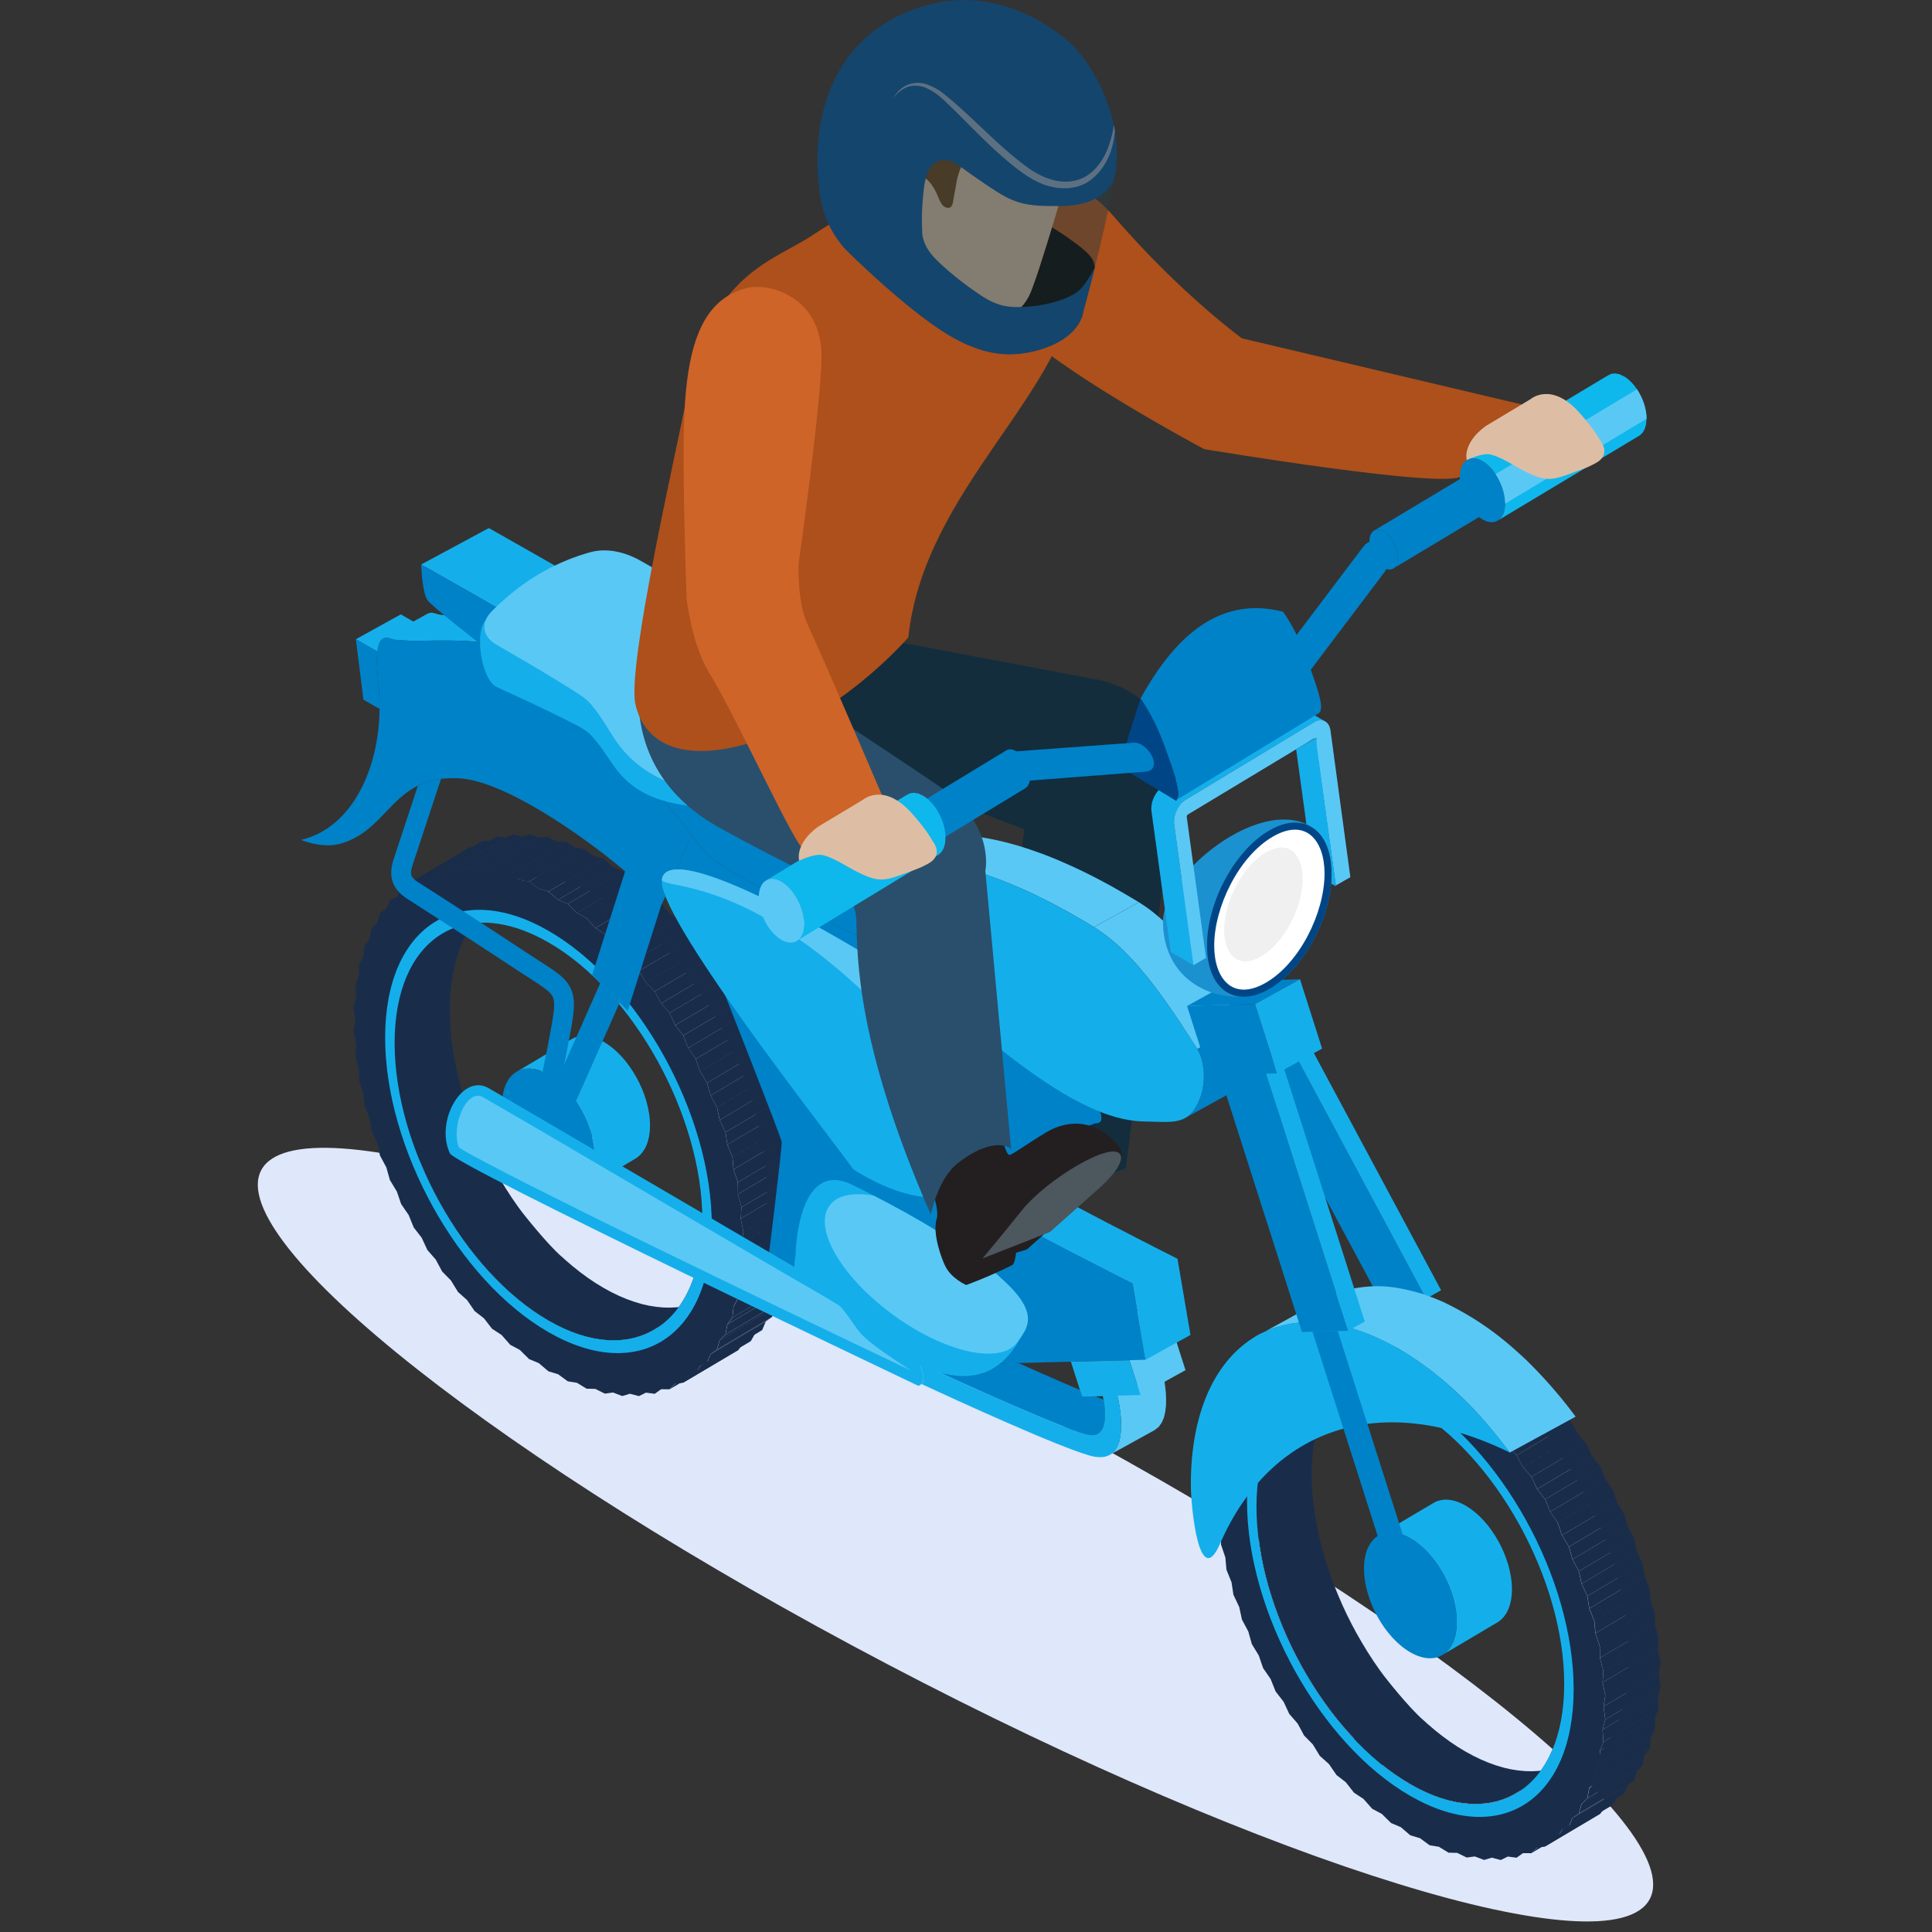 <?xml version="1.0" encoding="UTF-8"?> <svg xmlns="http://www.w3.org/2000/svg" width="72" height="72" fill="none" viewBox="0 0 72 72"><rect x="0" y="0" width="72" height="72" fill="#333333" stroke="none"/><g clip-path="url(#clip0)"><path d="M31.006 23.46l9.737 1.84s3.707.406 3 4.822c-.494 3.1-1.788 13.419-1.788 13.419s-2.98 1.205-4.103-.446c-1.124-1.651.321-12.186.321-12.186l-10.788-4.16c.002.002.076-3.156 3.621-3.289z" fill="#132D3D"></path><path d="M61.483 70.77c1.4-2.667-9.05-10.91-23.34-18.409-14.29-7.499-27.01-11.416-28.41-8.748-1.399 2.667 9.05 10.909 23.34 18.408 14.291 7.5 27.01 11.416 28.41 8.749z" fill="#DFE7FB"></path><path d="M14.714 38.511l.021-.345.038-.333.05-.317.063-.304.077-.29.09-.276.102-.26.116-.248.127-.231.138-.217.149-.201.16-.184.17-.168.18-.153.19-.136.198-.118 2.056-1.218-.199.118-.19.135-.18.154-.17.168-.16.184-.148.2-.138.217-.127.232-.114.247-.103.26-.09.276-.076.29-.063.305-.05.317-.038.332-.021.346-.007.359.007.367.021.37.038.374.05.376.063.378.077.378.09.379.102.378.114.379.127.376.138.374.148.372.16.367.17.365.18.359.19.354.2.348.207.341.216.335.226.325.166.226s.932 1.194 1.487 1.668v-.002l.12.11.278.238.282.225.287.21.29.195.296.18.295.161.291.14.287.12.282.1.277.082.272.061.266.041.26.025.254.004.247-.013.241-.03.232-.051.225-.068.217-.085.203-.099-1.852 1.098-.2.118-.207.103-.217.085-.225.068-.232.05-.24.031-.247.013-.254-.004-.26-.024-.267-.042-.271-.06-.278-.082-.282-.1-.287-.12-.29-.14-.296-.162-.295-.18-.291-.194-.287-.21-.282-.226-.277-.238-.099-.09-.002-.002-.02-.017-.153-.143-.267-.264-.26-.276-.253-.286-.248-.298-.24-.308-.232-.317-.225-.326-.217-.335-.207-.34-.2-.349-.19-.354-.18-.358-.17-.366-.16-.367-.148-.372-.138-.374-.127-.376-.116-.378-.102-.379-.09-.378-.077-.379-.063-.378-.05-.376-.037-.374-.022-.372-.007-.367.007-.359zM26.35 48.384l-.004.004.203-.122-.199.118z" fill="#192D4B"></path><path fill-rule="evenodd" clip-rule="evenodd" d="M19.431 40.348l2.056-1.218-.092.072-.083.087-.07.103-.061.118-.048.134-.035.148-.022.162-.007.175.007.182.022.188.035.188.048.188.061.188.07.186.083.182.092.177.1.173.112.163.116.156.125.144.131.136.138.12.142.11.144.091.147.077.142.055.136.034.13.016.125-.002.119-.02.109-.037.1-.055-2.055 1.218-.1.055-.11.04-.118.019-.125.002-.131-.017-.136-.035-.142-.055-.146-.074-.145-.094-.142-.108-.138-.122-.13-.133-.123-.147-.119-.155-.111-.164-.1-.17-.092-.178-.081-.184-.073-.186-.06-.188-.047-.188-.037-.188-.02-.186-.008-.184.008-.175.02-.161.037-.149.046-.133.061-.118.073-.103.08-.088.092-.072z" fill="#CACACA"></path><path fill-rule="evenodd" clip-rule="evenodd" d="M21.662 44.374l2.056-1.218.111-.088.1-.107.086-.125.074-.144.057-.162.044-.18.026-.194.009-.212-.009-.223-.026-.225-.044-.23-.057-.227-.074-.228-.085-.225-.1-.221-.112-.214-.123-.208-.133-.2-.142-.19-.151-.174-.16-.164-.164-.147-.173-.131-.177-.114-.177-.09-.17-.067-.167-.042-.157-.02-.153.003-.142.024-.134.046-.122.065-2.056 1.22.122-.067.134-.046.144-.024.15-.002.158.02.167.043.17.066.177.092.177.111.173.131.164.149.16.162.15.177.143.188.133.2.123.207.111.214.101.221.085.225.075.228.056.23.044.227.026.227.01.221-.01.212-.026.197-.044.18-.056.161-.075.142-.085.127-.1.105-.112.088z" fill="#14AFEB"></path><path fill-rule="evenodd" clip-rule="evenodd" d="M24.744 49.934l2.055-1.22.201-.143.19-.161.182-.18.17-.194.158-.213.147-.23.133-.244.123-.26.11-.278.095-.293.081-.309.068-.321.055-.337.04-.352.02-.367.01-.38-.01-.39-.02-.394-.04-.396-.055-.398-.068-.402-.08-.403-.097-.402-.11-.402-.122-.4-.133-.4-.147-.399-.157-.394-.17-.391-.182-.387-.19-.38-.202-.377-.212-.37-.22-.36-.23-.354-.239-.348-.247-.335-.254-.328-.262-.315-.271-.306-.276-.293-.282-.28-.289-.267-.295-.254-.3-.238-.303-.223-.311-.206-.313-.19-.312-.17-.309-.15-.306-.126-.3-.107-.293-.085-.288-.066-.285-.046-.275-.024-.27-.006-.262.015-.255.033-.248.052-.238.07-.23.09-.22.11-2.056 1.217.22-.107.23-.09.239-.072.247-.052.256-.033.262-.015.269.006.278.024.282.046.289.066.293.085.301.107.304.127.309.151.313.168.312.19.31.208.305.224.3.238.295.251.288.267.282.282.276.293.271.304.263.318.253.325.248.337.238.346.23.354.22.363.213.367.2.377.191.382.181.385.171.392.158.393.146.398.136.4.12.403.11.402.096.403.08.402.068.4.055.398.04.398.021.394.009.39-.009.378-.022.367-.04.352-.054.337-.067.324-.081.306-.097.293-.109.278-.12.26-.136.245-.146.23-.158.212-.17.197-.182.177-.19.161-.201.145z" fill="#CACACA"></path><path fill-rule="evenodd" clip-rule="evenodd" d="M19.017 32.58l2.056-1.218-.326-.006-2.056 1.218.326.006zM18.692 32.573l2.056-1.218-.352-.177-2.056 1.22.352.175zM18.34 32.398l2.055-1.22-.306.041-2.056 1.218.306-.039z" fill="#192D4B"></path><path fill-rule="evenodd" clip-rule="evenodd" d="M18.035 32.437l2.056-1.218-.346-.131-2.056 1.218.346.131zM17.689 32.306l2.055-1.218-.284.085-2.056 1.218.285-.085z" fill="#192D4B"></path><path fill-rule="evenodd" clip-rule="evenodd" d="M17.405 32.392l2.056-1.219-.337-.087-2.056 1.218.337.088zM17.067 32.304l2.056-1.218-.263.129-2.055 1.218.262-.129zM15.715 32.77l2.056-1.22-.297.041-2.056 1.22.297-.04z" fill="#192D4B"></path><path fill-rule="evenodd" clip-rule="evenodd" d="M15.927 32.558l2.056-1.218-.212.21-2.056 1.22.212-.212z" fill="#192D4B"></path><path fill-rule="evenodd" clip-rule="evenodd" d="M16.238 32.56l2.056-1.218-.312-.002-2.056 1.218.312.002z" fill="#192D4B"></path><path fill-rule="evenodd" clip-rule="evenodd" d="M16.479 32.39l2.055-1.221-.238.173-2.056 1.218.239-.17z" fill="#192D4B"></path><path fill-rule="evenodd" clip-rule="evenodd" d="M16.804 32.433l2.056-1.218-.326-.046-2.055 1.22.325.044zM20.439 33.227l2.055-1.218-.358-.108-2.056 1.219.359.107zM20.08 33.12l2.056-1.219-.363-.264-2.056 1.218.363.265z" fill="#192D4B"></path><path fill-rule="evenodd" clip-rule="evenodd" d="M19.718 32.856l2.056-1.218-.341-.055-2.056 1.218.341.055zM19.376 32.8l2.056-1.218-.359-.22-2.055 1.218.358.22zM24.951 51.777l2.056-1.218.214-.21-2.055 1.218-.215.21z" fill="#192D4B"></path><path fill-rule="evenodd" clip-rule="evenodd" d="M25.166 51.567l2.056-1.218.297-.041-2.056 1.218-.297.041z" fill="#192D4B"></path><path fill-rule="evenodd" clip-rule="evenodd" d="M25.463 51.526l2.056-1.218.186-.25-2.056 1.22-.186.248z" fill="#192D4B"></path><path fill-rule="evenodd" clip-rule="evenodd" d="M25.648 51.278l2.056-1.22.282-.085-2.055 1.22-.283.085z" fill="#192D4B"></path><path fill-rule="evenodd" clip-rule="evenodd" d="M25.93 51.193l2.055-1.22.16-.283-2.056 1.219-.16.284z" fill="#192D4B"></path><path fill-rule="evenodd" clip-rule="evenodd" d="M26.092 50.91l2.056-1.219.26-.127-2.056 1.219-.26.127z" fill="#192D4B"></path><path fill-rule="evenodd" clip-rule="evenodd" d="M26.352 50.782l2.055-1.219.132-.319-2.056 1.22-.131.318z" fill="#192D4B"></path><path fill-rule="evenodd" clip-rule="evenodd" d="M26.482 50.465l2.056-1.22.239-.169-2.056 1.218-.239.17z" fill="#192D4B"></path><path fill-rule="evenodd" clip-rule="evenodd" d="M26.72 50.295l2.056-1.218.103-.35-2.056 1.218-.102.35zM26.822 49.944l2.056-1.218.214-.212-2.055 1.22-.215.21z" fill="#192D4B"></path><path fill-rule="evenodd" clip-rule="evenodd" d="M27.037 49.734l2.056-1.22.07-.378-2.054 1.218-.072.38z" fill="#192D4B"></path><path fill-rule="evenodd" clip-rule="evenodd" d="M27.11 49.354l2.053-1.218.19-.254-2.056 1.22-.188.252z" fill="#192D4B"></path><path fill-rule="evenodd" clip-rule="evenodd" d="M27.299 49.103l2.056-1.22.039-.407-2.056 1.218-.04.409zM27.338 48.694l2.056-1.218.162-.295-2.056 1.218-.162.295zM27.5 48.398l2.056-1.219.004-.435-2.056 1.22-.004.434zM27.502 47.965l2.056-1.22.13-.335-2.055 1.22-.131.335z" fill="#192D4B"></path><path fill-rule="evenodd" clip-rule="evenodd" d="M27.634 47.63l2.056-1.22-.029-.459-2.056 1.22.029.46z" fill="#192D4B"></path><path fill-rule="evenodd" clip-rule="evenodd" d="M27.605 47.172l2.056-1.22.099-.375-2.056 1.218-.099.377z" fill="#192D4B"></path><path fill-rule="evenodd" clip-rule="evenodd" d="M27.704 46.795l2.056-1.218-.064-.483-2.055 1.218.063.483zM27.64 46.312l2.056-1.218.064-.41-2.056 1.219-.063.409zM27.704 45.902l2.056-1.218-.099-.49-2.056 1.22.099.488z" fill="#192D4B"></path><path fill-rule="evenodd" clip-rule="evenodd" d="M27.605 45.415l2.056-1.22.029-.426-2.056 1.22-.029.426z" fill="#192D4B"></path><path fill-rule="evenodd" clip-rule="evenodd" d="M27.633 44.99l2.056-1.221-.131-.486-2.056 1.218.131.488z" fill="#192D4B"></path><path fill-rule="evenodd" clip-rule="evenodd" d="M27.504 44.5l2.056-1.217-.004-.442-2.056 1.22.004.44z" fill="#192D4B"></path><path fill-rule="evenodd" clip-rule="evenodd" d="M27.5 44.062l2.055-1.22-.161-.48-2.056 1.218.162.482z" fill="#192D4B"></path><path fill-rule="evenodd" clip-rule="evenodd" d="M27.338 43.58l2.056-1.218-.04-.453-2.055 1.218.04.453zM27.297 43.127l2.056-1.218-.19-.472-2.054 1.22.188.47z" fill="#192D4B"></path><path fill-rule="evenodd" clip-rule="evenodd" d="M27.11 42.657l2.053-1.22-.07-.46-2.056 1.219.072.461z" fill="#192D4B"></path><path fill-rule="evenodd" clip-rule="evenodd" d="M27.037 42.196l2.055-1.218-.214-.46-2.056 1.219.215.459z" fill="#192D4B"></path><path fill-rule="evenodd" clip-rule="evenodd" d="M26.823 41.737l2.056-1.218-.103-.468-2.055 1.22.102.466zM26.72 41.27l2.057-1.22-.239-.444-2.056 1.219.239.446z" fill="#192D4B"></path><path fill-rule="evenodd" clip-rule="evenodd" d="M26.483 40.825l2.056-1.218-.132-.468-2.055 1.218.13.468z" fill="#192D4B"></path><path fill-rule="evenodd" clip-rule="evenodd" d="M26.352 40.357l2.056-1.218-.26-.429-2.056 1.22.26.427zM26.09 39.93l2.055-1.22-.16-.466-2.055 1.218.16.468z" fill="#192D4B"></path><path fill-rule="evenodd" clip-rule="evenodd" d="M25.93 39.462l2.056-1.218-.282-.409-2.056 1.22.283.407z" fill="#192D4B"></path><path fill-rule="evenodd" clip-rule="evenodd" d="M25.649 39.055l2.056-1.22-.186-.462-2.056 1.218.186.464z" fill="#192D4B"></path><path fill-rule="evenodd" clip-rule="evenodd" d="M25.463 38.591l2.056-1.218-.297-.385-2.056 1.218.297.385z" fill="#192D4B"></path><path fill-rule="evenodd" clip-rule="evenodd" d="M25.166 38.206l2.055-1.218-.214-.457-2.056 1.22.215.456z" fill="#192D4B"></path><path fill-rule="evenodd" clip-rule="evenodd" d="M24.951 37.752l2.056-1.22-.313-.36-2.055 1.221.312.359z" fill="#192D4B"></path><path fill-rule="evenodd" clip-rule="evenodd" d="M24.639 37.393l2.056-1.22-.239-.445-2.056 1.219.239.446z" fill="#192D4B"></path><path fill-rule="evenodd" clip-rule="evenodd" d="M24.4 36.947l2.056-1.218-.326-.33-2.056 1.218.326.33zM24.073 36.617l2.055-1.218-.26-.431-2.055 1.218.26.43z" fill="#192D4B"></path><path fill-rule="evenodd" clip-rule="evenodd" d="M23.815 36.186l2.056-1.218-.339-.3-2.053 1.218.336.3zM23.476 35.886l2.053-1.218-.282-.413-2.056 1.218.285.413z" fill="#192D4B"></path><path fill-rule="evenodd" clip-rule="evenodd" d="M23.194 35.473l2.055-1.218-.348-.267-2.055 1.22.348.265z" fill="#192D4B"></path><path fill-rule="evenodd" clip-rule="evenodd" d="M22.845 35.209l2.056-1.22-.304-.392-2.056 1.218.304.394z" fill="#192D4B"></path><path fill-rule="evenodd" clip-rule="evenodd" d="M22.542 34.815l2.056-1.218-.355-.23-2.055 1.218.354.23z" fill="#192D4B"></path><path fill-rule="evenodd" clip-rule="evenodd" d="M22.187 34.586l2.056-1.219-.324-.367-2.056 1.218.324.368zM21.863 34.218L23.918 33l-.358-.192-2.056 1.218.359.192zM21.503 34.025l2.056-1.218-.343-.34-2.056 1.219.343.339z" fill="#192D4B"></path><path fill-rule="evenodd" clip-rule="evenodd" d="M21.16 33.687l2.055-1.218-.36-.154-2.056 1.22.36.152z" fill="#192D4B"></path><path fill-rule="evenodd" clip-rule="evenodd" d="M20.8 33.535l2.056-1.22-.36-.306-2.056 1.218.36.308z" fill="#192D4B"></path><path fill-rule="evenodd" clip-rule="evenodd" d="M20.439 33.227l.359.306.36.151.344.34.358.192.326.367.355.23.304.391.345.267.284.414.337.3.263.43.326.33.238.444.313.359.212.455.297.385.188.463.28.407.16.468.26.426.132.469.238.446.1.465.217.46.07.461.19.473.04.452.161.481.007.442.131.486-.028.426.098.488-.063.409.063.483-.098.374.028.46-.131.334-.007.435-.161.293-.04.41-.19.253-.07.38-.216.213-.101.35-.238.168-.132.317-.26.127-.16.284-.28.085-.188.248-.297.041-.212.21-.313-.002-.238.17-.326-.043-.263.129-.337-.088-.284.086-.345-.132-.304.042-.355-.177-.326-.007-.358-.22-.343-.055-.361-.265-.359-.107-.359-.306-.363-.151-.343-.34-.359-.192-.323-.367-.355-.232-.304-.391-.345-.267-.284-.413-.337-.3-.263-.43-.326-.331-.238-.444-.313-.359-.212-.455-.297-.385-.188-.463-.28-.407-.16-.468-.26-.429-.131-.468-.239-.446-.1-.466-.217-.459-.07-.461-.19-.473-.04-.452-.161-.482-.007-.441-.131-.486.028-.426-.098-.488.063-.409-.063-.483.098-.374-.028-.46.131-.334.007-.435.161-.296.04-.406.19-.254.07-.38.217-.213.1-.35.239-.17.13-.317.261-.127.16-.285.28-.085.188-.247.297-.041.212-.21.313.002.238-.17.326.043.263-.13.337.088.284-.085.345.131.306-.041.353.177.325.006.36.221.343.055.36.265.359.113zm-5.734 5.64c0 3.893 2.567 8.526 5.734 10.347 3.167 1.822 5.734.145 5.734-3.746 0-3.89-2.567-8.525-5.734-10.347-3.167-1.822-5.734-.144-5.734 3.747z" fill="#192D4B"></path><path fill-rule="evenodd" clip-rule="evenodd" d="M20.44 34.688c3.361 1.933 6.086 6.85 6.086 10.981s-2.725 5.911-6.086 3.976c-3.362-1.933-6.087-6.85-6.087-10.981.003-4.129 2.728-5.91 6.087-3.976zm-5.734 4.18c0 3.892 2.567 8.524 5.734 10.346 3.167 1.822 5.734.144 5.734-3.746s-2.567-8.525-5.734-10.347c-3.167-1.822-5.734-.144-5.734 3.746z" fill="#14AFEB"></path><path fill-rule="evenodd" clip-rule="evenodd" d="M20.439 40.044c.956.549 1.73 1.946 1.73 3.119 0 1.174-.774 1.68-1.73 1.13-.956-.549-1.73-1.946-1.73-3.12.002-1.173.776-1.68 1.73-1.129zM53.147 48.398l-1.716.044-4.812-8.965 1.717-.043 4.811 8.964z" fill="#0082C8"></path><path fill-rule="evenodd" clip-rule="evenodd" d="M48.336 39.434l.558-.319 4.811 8.967-.558.317-4.811-8.965z" fill="#14AFEB"></path><path d="M58.471 65.668l-.006.004.205-.122-.199.118zM46.834 55.795l.022-.345.038-.333.05-.317.063-.304.077-.29.09-.276.102-.26.116-.248.127-.231.138-.217.149-.201.16-.184.17-.168.18-.153.19-.136.198-.118 2.056-1.218-.199.118-.19.136-.18.153-.17.168-.16.184-.148.199-.138.216-.127.232-.114.245-.103.26-.09.276-.076.29-.063.305-.05.317-.038.332-.022.346-.006.358.006.368.022.37.037.373.05.377.064.378.077.378.09.379.102.378.114.378.127.377.137.373.15.372.159.368.17.365.18.359.19.354.2.348.207.34.216.335.226.326.166.226s.91 1.176 1.487 1.668v-.002l.12.11.278.238.282.225.287.21.29.195.296.179.295.16.29.14.287.12.282.1.278.081.271.062.267.041.26.024.254.005.247-.013.24-.031.233-.05.225-.068.216-.085.202-.099-1.85 1.096-.2.118-.207.103-.217.085-.225.068-.232.05-.24.03-.248.014-.253-.005-.26-.024-.267-.041-.272-.061-.277-.081-.282-.101-.287-.12-.29-.14-.296-.162-.295-.18-.291-.194-.287-.21-.161-.129-.053.01-1.043-.38.035-.614-.136-.145-.253-.286-.248-.297-.24-.309-.232-.317-.225-.326-.217-.334-.208-.342-.199-.347-.19-.355-.18-.358-.17-.365-.16-.368-.148-.372-.138-.374-.127-.376-.116-.378-.102-.379-.09-.378-.077-.378-.063-.379-.05-.376-.038-.374-.021-.37-.007-.367.005-.35z" fill="#192D4B"></path><path fill-rule="evenodd" clip-rule="evenodd" d="M53.783 61.658l2.056-1.218.111-.088.1-.107.086-.124.075-.145.056-.162.044-.179.026-.195.01-.212-.01-.223-.026-.225-.044-.23-.056-.227-.075-.228-.085-.225-.1-.22-.112-.215-.123-.208-.133-.199-.142-.19-.151-.175-.16-.164-.166-.147-.17-.13-.178-.115-.177-.09-.17-.067-.167-.042-.157-.02-.153.003-.142.024-.134.046-.122.066-2.056 1.218.122-.066.134-.046.144-.024.151-.002.157.02.167.043.17.066.177.092.178.111.172.132.164.148.16.162.15.177.143.188.133.2.123.207.111.214.101.221.085.225.075.228.057.23.043.227.027.225.008.223-.008.212-.027.197-.043.18-.057.162-.075.142-.085.127-.1.105-.112.087z" fill="#14AFEB"></path><path fill-rule="evenodd" clip-rule="evenodd" d="M56.863 67.218l2.055-1.22.202-.142.192-.162.18-.18.17-.194.157-.212.147-.23.133-.245.123-.262.11-.276.095-.293.081-.308.068-.322.055-.337.04-.352.021-.367.009-.38-.009-.39-.022-.394-.04-.395-.054-.4-.068-.401-.08-.402-.097-.403-.11-.402-.122-.4-.133-.4-.147-.399-.157-.393-.17-.392-.18-.387-.192-.38-.202-.377-.212-.37-.22-.36-.23-.354-.239-.348-.247-.335-.253-.328-.263-.315-.271-.306-.276-.293-.282-.28-.288-.267-.296-.253-.3-.239-.303-.22-.31-.208-.314-.19-.312-.171-.309-.149-.306-.127-.3-.107-.293-.085-.288-.066-.284-.046-.276-.024-.27-.006-.261.015-.256.033-.248.052-.238.07-.23.09-.22.11-2.056 1.217.22-.107.23-.09.24-.072.246-.052.256-.033.262-.015.27.006.277.024.282.046.289.066.295.085.297.107.306.127.309.149.313.17.312.19.311.209.304.223.3.238.295.252.288.266.283.28.275.295.271.305.263.314.254.329.247.336.238.346.23.354.22.361.213.37.2.376.193.383.18.384.17.392.158.394.146.398.136.4.12.402.11.403.096.402.08.4.068.403.055.398.04.398.021.391.009.39-.009.38-.022.367-.039.352-.055.337-.067.324-.081.306-.097.293-.109.278-.12.26-.136.245-.146.23-.158.212-.17.195-.18.179-.192.162-.201.144z" fill="#CACACA"></path><path fill-rule="evenodd" clip-rule="evenodd" d="M51.138 49.864l2.056-1.218-.326-.006-2.056 1.218.326.006zM50.813 49.857l2.056-1.218-.352-.177-2.056 1.22.352.175zM50.46 49.682l2.056-1.22-.306.041-2.056 1.219.306-.04z" fill="#192D4B"></path><path fill-rule="evenodd" clip-rule="evenodd" d="M50.156 49.721l2.056-1.218-.346-.13-2.056 1.217.346.131zM49.808 49.59l2.056-1.218-.285.085-2.056 1.218.285-.085z" fill="#192D4B"></path><path fill-rule="evenodd" clip-rule="evenodd" d="M49.526 49.676l2.056-1.218-.337-.088-2.055 1.218.336.088zM49.188 49.588l2.056-1.218-.262.13-2.056 1.217.262-.129zM47.837 50.052l2.055-1.218-.297.041-2.056 1.22.297-.043z" fill="#192D4B"></path><path fill-rule="evenodd" clip-rule="evenodd" d="M48.048 49.842l2.056-1.218-.212.21-2.056 1.218.212-.21z" fill="#192D4B"></path><path fill-rule="evenodd" clip-rule="evenodd" d="M48.362 49.844l2.055-1.22h-.312l-2.056 1.218.313.002z" fill="#192D4B"></path><path fill-rule="evenodd" clip-rule="evenodd" d="M48.6 49.673l2.056-1.22-.239.17-2.056 1.221.239-.17z" fill="#192D4B"></path><path fill-rule="evenodd" clip-rule="evenodd" d="M48.925 49.717l2.056-1.218-.326-.046-2.055 1.22.325.044zM52.56 50.51l2.056-1.217-.36-.108-2.055 1.219.359.107z" fill="#192D4B"></path><path fill-rule="evenodd" clip-rule="evenodd" d="M52.2 50.404l2.057-1.219-.363-.264-2.056 1.218.363.265z" fill="#192D4B"></path><path fill-rule="evenodd" clip-rule="evenodd" d="M51.84 50.14l2.055-1.218-.341-.055-2.056 1.218.341.055zM51.497 50.084l2.056-1.218-.359-.22-2.055 1.218.358.22zM57.072 69.06l2.056-1.217.214-.21-2.055 1.218-.215.21z" fill="#192D4B"></path><path fill-rule="evenodd" clip-rule="evenodd" d="M57.287 68.85l2.056-1.217.297-.044-2.056 1.22-.297.042z" fill="#192D4B"></path><path fill-rule="evenodd" clip-rule="evenodd" d="M57.584 68.81l2.056-1.22.186-.247-2.056 1.218-.186.25z" fill="#192D4B"></path><path fill-rule="evenodd" clip-rule="evenodd" d="M57.77 68.56l2.055-1.218.282-.085-2.055 1.22-.282.083z" fill="#192D4B"></path><path fill-rule="evenodd" clip-rule="evenodd" d="M58.053 68.477l2.056-1.22.16-.282-2.057 1.218-.16.284z" fill="#192D4B"></path><path fill-rule="evenodd" clip-rule="evenodd" d="M58.213 68.193l2.056-1.218.26-.13-2.056 1.221-.26.127z" fill="#192D4B"></path><path fill-rule="evenodd" clip-rule="evenodd" d="M58.473 68.066l2.055-1.22.132-.318-2.056 1.22-.131.318z" fill="#192D4B"></path><path fill-rule="evenodd" clip-rule="evenodd" d="M58.603 67.75l2.056-1.221.239-.169-2.056 1.219-.239.17z" fill="#192D4B"></path><path fill-rule="evenodd" clip-rule="evenodd" d="M58.842 67.579l2.056-1.218.102-.35-2.055 1.218-.103.35zM58.943 67.23L61 66.01l.215-.212-2.056 1.22-.215.21z" fill="#192D4B"></path><path fill-rule="evenodd" clip-rule="evenodd" d="M59.158 67.019l2.056-1.22.07-.38-2.054 1.22-.072.38z" fill="#192D4B"></path><path fill-rule="evenodd" clip-rule="evenodd" d="M59.23 66.638l2.054-1.218.19-.254-2.055 1.218-.188.254z" fill="#192D4B"></path><path fill-rule="evenodd" clip-rule="evenodd" d="M59.42 66.385l2.056-1.218.039-.407-2.056 1.218-.04.407zM59.457 65.978l2.056-1.218.162-.295-2.056 1.218-.162.295z" fill="#192D4B"></path><path fill-rule="evenodd" clip-rule="evenodd" d="M59.621 65.682l2.056-1.219.004-.435-2.055 1.22-.005.434z" fill="#192D4B"></path><path fill-rule="evenodd" clip-rule="evenodd" d="M59.623 65.25l2.056-1.221.131-.335-2.056 1.22-.131.335z" fill="#192D4B"></path><path fill-rule="evenodd" clip-rule="evenodd" d="M59.755 64.915l2.056-1.22-.029-.46-2.055 1.22.028.46z" fill="#192D4B"></path><path fill-rule="evenodd" clip-rule="evenodd" d="M59.727 64.456l2.055-1.22.099-.375-2.056 1.218-.098.377z" fill="#192D4B"></path><path fill-rule="evenodd" clip-rule="evenodd" d="M59.825 64.08l2.056-1.219-.063-.483-2.056 1.218.063.483z" fill="#192D4B"></path><path fill-rule="evenodd" clip-rule="evenodd" d="M59.762 63.596l2.056-1.218.063-.41-2.056 1.219-.063.409zM59.825 63.187l2.056-1.219-.099-.49-2.055 1.22.098.489z" fill="#192D4B"></path><path fill-rule="evenodd" clip-rule="evenodd" d="M59.727 62.7l2.055-1.22.029-.427-2.056 1.22-.028.426zM59.754 62.273l2.056-1.22-.131-.486-2.056 1.218.131.488z" fill="#192D4B"></path><path fill-rule="evenodd" clip-rule="evenodd" d="M59.626 61.785l2.055-1.218-.004-.442-2.056 1.22.005.44zM59.619 61.346l2.056-1.22-.162-.48-2.056 1.219.162.48z" fill="#192D4B"></path><path fill-rule="evenodd" clip-rule="evenodd" d="M59.46 60.864l2.055-1.218-.04-.453-2.055 1.218.04.453zM59.419 60.411l2.055-1.218-.19-.472-2.053 1.22.188.47z" fill="#192D4B"></path><path fill-rule="evenodd" clip-rule="evenodd" d="M59.23 59.941l2.054-1.22-.07-.46-2.056 1.219.072.461z" fill="#192D4B"></path><path fill-rule="evenodd" clip-rule="evenodd" d="M59.158 59.48l2.056-1.218-.215-.46-2.056 1.219.215.46z" fill="#192D4B"></path><path fill-rule="evenodd" clip-rule="evenodd" d="M58.945 59.021L61 57.803l-.102-.468-2.056 1.22.103.466z" fill="#192D4B"></path><path fill-rule="evenodd" clip-rule="evenodd" d="M58.842 58.555l2.056-1.22-.239-.444-2.056 1.218.239.446z" fill="#192D4B"></path><path fill-rule="evenodd" clip-rule="evenodd" d="M58.604 58.109l2.056-1.218-.132-.468-2.055 1.218.13.468z" fill="#192D4B"></path><path fill-rule="evenodd" clip-rule="evenodd" d="M58.473 57.64l2.056-1.217-.26-.429-2.056 1.22.26.427z" fill="#192D4B"></path><path fill-rule="evenodd" clip-rule="evenodd" d="M58.212 57.215l2.056-1.22-.16-.467-2.055 1.218.16.468zM58.052 56.746l2.055-1.218-.282-.409-2.056 1.22.283.407z" fill="#192D4B"></path><path fill-rule="evenodd" clip-rule="evenodd" d="M57.77 56.339l2.056-1.22-.186-.462-2.056 1.218.186.464z" fill="#192D4B"></path><path fill-rule="evenodd" clip-rule="evenodd" d="M57.584 55.876l2.056-1.219-.297-.384-2.056 1.218.297.385z" fill="#192D4B"></path><path fill-rule="evenodd" clip-rule="evenodd" d="M57.287 55.49l2.055-1.218-.214-.457-2.056 1.22.215.456z" fill="#192D4B"></path><path fill-rule="evenodd" clip-rule="evenodd" d="M57.072 55.036l2.056-1.22-.313-.359-2.055 1.22.313.359zM56.758 54.677l2.056-1.22-.239-.444-2.056 1.218.239.446z" fill="#192D4B"></path><path fill-rule="evenodd" clip-rule="evenodd" d="M56.521 54.231l2.056-1.218-.326-.33-2.056 1.218.326.33zM56.194 53.9l2.056-1.217-.26-.431-2.056 1.218.26.43z" fill="#192D4B"></path><path fill-rule="evenodd" clip-rule="evenodd" d="M55.935 53.47l2.055-1.218-.339-.3-2.055 1.218.339.3zM55.595 53.17l2.055-1.218-.282-.413-2.056 1.218.283.413z" fill="#192D4B"></path><path fill-rule="evenodd" clip-rule="evenodd" d="M55.315 52.756l2.055-1.218-.347-.266-2.056 1.218.348.266z" fill="#192D4B"></path><path fill-rule="evenodd" clip-rule="evenodd" d="M54.966 52.49l2.056-1.218-.304-.391-2.056 1.218.304.392z" fill="#192D4B"></path><path fill-rule="evenodd" clip-rule="evenodd" d="M54.663 52.1l2.056-1.219-.355-.232-2.055 1.22.354.23z" fill="#192D4B"></path><path fill-rule="evenodd" clip-rule="evenodd" d="M54.308 51.87l2.056-1.22-.324-.366-2.056 1.218.324.368z" fill="#192D4B"></path><path fill-rule="evenodd" clip-rule="evenodd" d="M53.984 51.502l2.055-1.218-.358-.192-2.056 1.218.359.192zM53.625 51.31l2.055-1.22-.343-.338-2.056 1.218.344.34z" fill="#192D4B"></path><path fill-rule="evenodd" clip-rule="evenodd" d="M53.28 50.97l2.056-1.217-.36-.153-2.056 1.22.36.15z" fill="#192D4B"></path><path fill-rule="evenodd" clip-rule="evenodd" d="M52.921 50.82l2.056-1.22-.36-.307-2.056 1.218.36.308z" fill="#192D4B"></path><path fill-rule="evenodd" clip-rule="evenodd" d="M52.56 50.512l.358.306.361.15.343.34.36.192.323.368.352.23.306.39.346.268.284.413.337.3.262.43.326.33.239.445.312.358.212.455.298.385.188.464.28.407.16.468.26.428.13.468.24.446.1.466.216.46.07.46.19.473.04.453.162.481.006.442.132.485-.029.427.099.488-.064.408.064.484-.099.376.029.46-.132.334-.006.435-.162.293-.04.41-.19.253-.07.38-.216.213-.1.35-.24.168-.13.317-.26.127-.16.284-.28.085-.188.248-.298.041-.212.21-.313-.002-.238.17-.326-.043-.262.129-.337-.088-.284.085-.346-.13-.304.04-.354-.174-.324-.007-.358-.22-.344-.055-.36-.265-.36-.107-.358-.306-.36-.151-.344-.34-.359-.191-.324-.368-.354-.232-.306-.391-.346-.267-.284-.413-.337-.3-.262-.43-.326-.331-.238-.444-.313-.359-.212-.455-.298-.384-.186-.464-.28-.407-.16-.468-.26-.426-.13-.468-.239-.447-.1-.465-.217-.46-.07-.461-.19-.473-.04-.452-.162-.481-.004-.442-.131-.486.028-.426-.098-.488.063-.409-.063-.483.098-.374-.028-.46.131-.334.004-.435.162-.295.04-.41.19-.253.07-.38.216-.213.101-.35.238-.17.132-.317.26-.127.16-.285.28-.085.185-.247.298-.041.212-.21.313.002.238-.17.326.043.262-.13.337.088.284-.085.346.131.306-.041.354.175.326.006.359.221.343.057.363.265.355.107zm-5.735 5.64c0 3.893 2.568 8.525 5.735 10.347 3.166 1.821 5.734.144 5.734-3.747 0-3.89-2.568-8.525-5.734-10.346-3.167-1.822-5.735-.145-5.735 3.746z" fill="#192D4B"></path><path fill-rule="evenodd" clip-rule="evenodd" d="M52.559 51.972c3.361 1.934 6.086 6.85 6.086 10.981s-2.725 5.912-6.086 3.976c-3.361-1.933-6.086-6.85-6.086-10.98.002-4.13 2.727-5.91 6.086-3.977zm-5.734 4.18c0 3.892 2.567 8.525 5.734 10.346 3.167 1.822 5.734.145 5.734-3.746 0-3.89-2.567-8.525-5.734-10.347-3.167-1.822-5.734-.144-5.734 3.747z" fill="#14AFEB"></path><path fill-rule="evenodd" clip-rule="evenodd" d="M52.56 57.328c.955.55 1.73 1.947 1.73 3.119 0 1.174-.775 1.68-1.73 1.13-.956-.548-1.728-1.946-1.728-3.118 0-1.175.774-1.682 1.728-1.13z" fill="#0082C8"></path><path fill-rule="evenodd" clip-rule="evenodd" d="M14.06 24.28l1.675-.924-.798-.46-1.675.926.798.459z" fill="#14AFEB"></path><path fill-rule="evenodd" clip-rule="evenodd" d="M14.264 23.795l1.675-.927.08-.03.095-.003.114.028.107.031.127.024.146.015.166.011.18.005.194.002h.208l.217-.002.225-.003.234-.002h.478l.244.007.242.009.239.015.238.022-1.677.927-.236-.022-.239-.015-.243-.011-.242-.004-.241-.003h-.238l-.234.003-.226.004-.216.002h-.208l-.195-.002-.179-.007-.166-.01-.147-.016-.127-.024-.107-.03-.113-.029-.094.002-.081.033z" fill="#14AFEB"></path><path fill-rule="evenodd" clip-rule="evenodd" d="M41.357 54.22l1.676-.927.153-.12.111-.16.081-.19.048-.214.027-.23.004-.234-.009-.232-.022-.22-.028-.2-.029-.17-.026-.131-.02-.088-.008-.033L41.64 52l.006.03.02.088.028.133.029.17.028.2.022.218.009.232-.005.234-.026.23-.05.214-.079.193-.111.16-.154.12z" fill="#5AC8F5"></path><path fill-rule="evenodd" clip-rule="evenodd" d="M39.615 49.826l1.675-.925 2.18-.061-1.674.927-2.18.06z" fill="#CACACA"></path><path fill-rule="evenodd" clip-rule="evenodd" d="M41.795 49.765l1.675-.927.71 2.224-1.674.927-.711-2.224z" fill="#5AC8F5"></path><path fill-rule="evenodd" clip-rule="evenodd" d="M34.227 50.787l1.2-.662-2.182-1.074-.81.446.055.048.083.066.105.083.125.092.14.102.15.108.04.028.04.028.039.029.04.028.039.026.039.029.04.028.039.029.078.055.04.028.037.026.04.026.037.027.037.026.037.026.035.024.035.024.033.024.035.024.03.022.033.022.029.022.03.02.026.02.027.017.026.017.024.016.022.015.02.015.02.013.017.011.015.011.013.009.011.009.011.006.007.005.013.006z" fill="#0082C8"></path><path fill-rule="evenodd" clip-rule="evenodd" d="M41.128 52.16l-.081-.033-.206-.083-.022-.009-.492.013-.078-.249-.066-.028-.232-.099-.236-.1-.239-.103-.24-.105-.24-.105-.241-.105-.239-.107-.236-.105-.234-.105-.092-.042-1.098.029-1.439-.707-1.2.665.111.05.127.06.142.065.156.072.168.077.18.083.19.087.2.092.21.096.217.099.223.1.23.103.234.105.236.105.239.107.24.105.24.105.241.105.239.103.236.1.232.099.227.096.221.092.214.088.206.083.197.076.186.072.175.066.161.06.15.05.133.043.118.035c.811.219.717-.818.632-1.301zM32.436 49.496l.807-.446-1.608-.79-.133.075.035.029.044.043.05.057c.017.022.037.044.057.068l.061.079.066.085.067.09.018.024.018.024.017.024.018.024.017.024.018.024.017.024.017.024.018.024.017.024.018.024.017.024.018.024.017.022.018.022.017.022.066.085.061.079.057.07.05.059.04.04z" fill="#0082C8"></path><path fill-rule="evenodd" clip-rule="evenodd" d="M32.498 32.116l1.675-.925a26.454 26.454 0 0 1-6.34-4.468 7.798 7.798 0 0 1-1.07-1.303c-.393-.615-.612-1.07-1.237-1.49-.584-.374-1.181-.726-1.778-1.08-.83-.486-1.66-.967-2.494-1.444-1.15-.658-3.037-1.727-3.037-1.727l-2.52 1.358s2.762 1.566 4.394 2.51c.883.514 1.771 1.028 2.637 1.57.217.14.4.248.584.43l.088.093c.29.342.503.705.743 1.08l.08.121c.362.536.73.936 1.2 1.382 1.894 1.704 4.813 2.754 7.075 3.893z" fill="#14AFEB"></path><path fill-rule="evenodd" clip-rule="evenodd" d="M56.265 54.133l2.454-1.338a17.456 17.456 0 0 0-1.822-2.093c-.988-.94-1.885-1.59-3.118-2.185l-.388-.162-.38-.135c-1.017-.298-1.724-.383-2.767-.162-.337.1-.562.188-.877.341l-2.722 1.498.268-.16.28-.137.294-.114c.721-.216 1.185-.25 1.968-.18 1.047.167 1.732.449 2.661.954 1.085.637 1.973 1.387 2.84 2.294.471.51.894 1.024 1.31 1.58z" fill="#5AC8F5"></path><path fill-rule="evenodd" clip-rule="evenodd" d="M37.657 43.458l1.675-.925-.2.12-.193.116-.184.114-.17.112-.156.105-.142.1-.123.094-.104.086-.086.078-.061.073-.04.059-.01.05.015.04.044.04.074.055.103.068.127.079.15.09.171.1.193.107.207.116.224.125.238.129.25.133.255.138.265.14.27.142.274.145.274.142.273.144.271.14.265.136.258.133.25.13.238.122.225.115.21.108.192.098.175.088.153.078.13.066.104.052.077.04.046.024.017.006.484 2.841-1.676.928-.483-2.841-.017-.01-.046-.023-.077-.04-.105-.052-.129-.066-.153-.078-.175-.088-.192-.098-.21-.107-.226-.116-.238-.123-.25-.127-.257-.133-.265-.138-.271-.14-.273-.142-.274-.144-.273-.142-.271-.145-.265-.14-.256-.137-.25-.134-.238-.129-.223-.122-.207-.116-.193-.11-.17-.1-.151-.09-.127-.079-.103-.068-.074-.052-.044-.042-.016-.039.011-.05.04-.061.061-.07.085-.08.105-.087.123-.094.142-.1.155-.105.17-.11.184-.116.193-.115.201-.12z" fill="#14AFEB"></path><path fill-rule="evenodd" clip-rule="evenodd" d="M44.621 39.094l1.675-.925-.096-.15-.096-.15-.1-.155-.101-.153-.103-.158-.103-.157-.105-.16-.107-.157-.11-.16-.109-.16-.111-.16-.114-.159-.114-.16-.118-.157-.118-.155-.118-.156-.123-.153-.122-.15-.125-.15-.124-.144-.13-.142-.128-.14-.13-.136-.133-.133-.133-.129-.136-.122-.138-.12-.137-.114-.14-.11-.143-.105-.144-.098-.144-.092-1.675.927.144.092.144.099.142.102.14.11.138.113.138.12.136.125.133.127.133.134.13.135.128.14.13.142.124.147.125.149.122.15.123.151.118.156.118.157.118.158.114.157.114.16.111.16.11.159.109.16.107.16.105.157.103.16.102.155.101.155.098.153.099.151.096.149z" fill="#5AC8F5"></path><path fill-rule="evenodd" clip-rule="evenodd" d="M44.168 41.665l1.675-.925.11-.072.1-.09.096-.111.09-.134.083-.16.079-.185.035-.097.028-.102.024-.108.022-.111.016-.116.008-.118.007-.12-.002-.123-.007-.122-.013-.123-.02-.12-.026-.118-.033-.116-.041-.114-.048-.11-.055-.102-1.675.925.054.105.049.107.041.114.033.116.026.118.02.122.013.12.006.123.003.123-.007.12-.009.118-.015.116-.022.111-.024.11-.028.103-.035.096-.08.186-.082.16-.09.133-.096.11-.1.091-.11.07z" fill="#0082C8"></path><path fill-rule="evenodd" clip-rule="evenodd" d="M40.767 34.55l1.675-.927-.273-.164-.276-.162-.273-.157-.271-.153-.274-.147-.27-.142-.272-.138-.269-.13-.269-.127-.269-.12-.267-.117-.267-.11-.264-.104-.265-.096-.262-.092-.26-.085-.26-.08-.259-.071-.258-.066-.256-.057-.253-.052-.254-.044-.252-.037-.249-.029-.247-.021-.245-.016-.245-.006-.24.002-.241.01-.238.018-.237.027-.234.035-1.675.925.234-.035.236-.027.239-.017.24-.011h.24l.246.004.245.016.247.021.25.029.25.037.254.044.254.052.256.06.258.063.258.072.26.079.26.085.263.092.265.098.264.103.267.11.267.115.269.12.269.127.269.134.271.135.271.145.274.146.27.151.274.158.276.162.273.166z" fill="#5AC8F5"></path><path fill-rule="evenodd" clip-rule="evenodd" d="M40.997 41.43s.18.43-.134.427c-.315-.002-4.97 2.388-4.658 2.747.313.358 6.003 3.23 6.003 3.23l.484 2.84-5.837.15-8.206-4.033s.505-4.046.481-4.238c-.024-.193-2.108-5.466-2.108-5.466l-2.25-4.536c.096-.098.251-.146.454-.15.18-.431.368-.89.536-1.289.812 1.09.956 1.223 6.826 4.073 2.738 2.167 5.754 5.211 8.409 6.245z" fill="#0082C8"></path><path d="M29.65 46.74s.06-3.586 2.106-2.587c2.047 1 7.248 3.742 6.408 5.457-.84 1.715-2.237 2.508-5.476.418-3.239-2.093-3.197-2.058-3.038-3.287z" fill="#14AFEB"></path><path d="M33.297 49.01c-1.933-1.405-3-3.231-2.384-4.08.287-.396.892-.505 1.651-.37 1.45.746 3.53 1.918 4.733 3.066 1.491 1.31 1.002 1.864.614 2.393-.614.849-2.68.396-4.614-1.008z" fill="#5AC8F5"></path><path fill-rule="evenodd" clip-rule="evenodd" d="M52.117 50.261c-4.274-2.46-7.738-.194-7.738 5.057 0 .9.321 3.971 1.087 2.215 1.87-4.29 5.966-5.77 10.804-3.4-1.203-1.63-2.627-2.992-4.154-3.872zM44.725 40.915c.19-.499.213-1.282-.105-1.822-1.014-1.573-2.298-3.593-3.853-4.542-2.93-1.792-5.787-2.854-8.269-2.432.483 1.397.78 2.644.09 3.07 3.324 2.629 7.062 6.559 10.06 6.605 1.054.013 1.673.188 2.077-.88z" fill="#14AFEB"></path><path fill-rule="evenodd" clip-rule="evenodd" d="M15.695 21.037c.02.442.075 1.067.228 1.319.247.404 5.992 4.695 6.804 5.452 5.44 5.08.745 2.953 9.863 7.379.69-.426.393-1.67-.09-3.07-2.261-1.142-5.183-2.192-7.08-3.896-.47-.446-.837-.846-1.2-1.382l-.078-.12c-.241-.376-.453-.74-.744-1.08l-.088-.095c-.185-.181-.367-.288-.583-.428-.867-.543-1.755-1.056-2.638-1.57-1.46-.842-2.926-1.68-4.394-2.509z" fill="#0082C8"></path><path fill-rule="evenodd" clip-rule="evenodd" d="M34.34 51.578c1.18.547 5.1 2.345 6.29 2.673 1.712.472 1.012-2.246 1.01-2.253-.055-.223-.228-.422-.383-.441-.155-.022-.236.142-.181.365.002.004.468 1.824-.589 1.533-1.176-.326-5.185-2.17-6.274-2.675l.01.007c.209.354.244.654.117.791z" fill="#14AFEB"></path><path fill-rule="evenodd" clip-rule="evenodd" d="M49.852 49.602l-.94.027 2.44 7.643.941-.026-2.44-7.644z" fill="#0082C8"></path><path fill-rule="evenodd" clip-rule="evenodd" d="M50.246 49.592l-1.726.048-3.077-9.636 1.726-.048 3.077 9.636zM22.372 36.633l.72.732-2.296 5.186-.72-.73 2.296-5.188z" fill="#0082C8"></path><path fill-rule="evenodd" clip-rule="evenodd" d="M22.07 36.329l1.323 1.34 1.61-5.073-1.32-1.343-1.613 5.076z" fill="#0082C8"></path><path fill-rule="evenodd" clip-rule="evenodd" d="M24.65 33.713c-1.853-1.898-5.59-4.564-7.465-4.7-2.552-.186-2.633 1.881-4.47 2.421-.709.21-1.498-.135-1.498-.135 1.52-.348 2.5-1.853 2.817-3.657.116-.654.142-1.35.078-2.043-.078-.844-.21-2.049.44-1.81.507.188 1.999-.003 3.245.135 1.831 1.437 4.407 3.396 4.93 3.884 1.935 1.809 2.59 2.703 3.038 3.307-.169.398-.357.857-.536 1.288-.31.009-.51.116-.558.35-.028.142.02.363.13.647a9.42 9.42 0 0 1-.152.313z" fill="#0082C8"></path><path fill-rule="evenodd" clip-rule="evenodd" d="M14.06 24.28l-.798-.459.282 2.253.604.348a8.019 8.019 0 0 0-.035-.823c-.04-.424-.092-.94-.053-1.318z" fill="#0082C8"></path><path fill-rule="evenodd" clip-rule="evenodd" d="M40.326 52.048l-.416-1.3 2.18-.056.416 1.297-2.18.06zM34.622 44.621c-.908-.052-1.85-.435-2.817-1.039C30.66 42 24.4 34.058 24.669 32.752c.36-1.758 9.12 3.57 10.83 4.985 1.692 1.4 1.605 1.117.408 2.753-.747 1.023-1.274 2.292-1.285 4.131z" fill="#14AFEB"></path><path d="M24.67 32.752c.36-1.758 9.12 3.57 10.83 4.985 1.692 1.4 1.605 1.117.409 2.753a7.017 7.017 0 0 0-.248.36c-6.703-8.631-11.094-7.595-10.991-8.098z" fill="#5AC8F5"></path><path fill-rule="evenodd" clip-rule="evenodd" d="M47.168 39.957l.617-.344 3.077 9.638-.617.342-3.077-9.636z" fill="#14AFEB"></path><path fill-rule="evenodd" clip-rule="evenodd" d="M44.238 37.49l1.675-.925 2.533-.07-1.675.925-2.533.07z" fill="#0082C8"></path><path fill-rule="evenodd" clip-rule="evenodd" d="M45.063 40.073l-.825-2.583 2.533-.07.824 2.583-2.532.07z" fill="#0082C8"></path><path fill-rule="evenodd" clip-rule="evenodd" d="M46.772 37.42l1.675-.925.824 2.583-1.675.925-.824-2.583zM21.929 27.309l.09.085c.312.328.553.713.813 1.087l.092.13c1.515 2.048 4.105 1.121 6.386 2.007l.015-.048c-2.283-1.164-4.886-.761-6.401-2.997l-.092-.14c-.26-.406-.503-.82-.814-1.185l-.09-.096c-.185-.18-.389-.304-.605-.442a86.327 86.327 0 0 0-2.81-1.677c-.412-.239-.556-.582-.414-.928-.441.5-.133 2.253.414 2.5.944.431 1.89.868 2.81 1.337.216.111.42.212.606.367z" fill="#14AFEB"></path><path fill-rule="evenodd" clip-rule="evenodd" d="M21.93 26.153l.09.096c.312.365.552.778.813 1.185l.091.14c1.516 2.235 4.119 1.833 6.402 2.996l1.859-1.102c-1.048-.746-2.148-3.884-2.898-5.04-.47-.727-.737-1.272-1.491-1.775a71.986 71.986 0 0 0-2.885-1.734c-.58-.335-1.277-.52-1.938-.332-1.441.409-2.63 1.172-3.639 2.187-.442.444-.367.947.18 1.262.944.544 1.889 1.098 2.81 1.677.216.136.42.26.605.44z" fill="#5AC8F5"></path><path d="M34.447 43.445s.59 1.577.468 1.949c-.194.584.208 1.585.313 1.793.234.468.779.702.779.702s.794-.28 1.714-.742c.105-.052.145-.46.145-.46l.402-.123 2.889-2.566s.943-.745.551-1.253c-.639-.831-1.658-1.18-2.742-.533-.576.345-1.216.802-1.337.83-.155.04-.35-.949-.415-.962-1.402-.273-2.767 1.365-2.767 1.365z" fill="#231F20"></path><path d="M28.72 25.131s4.661 3.064 6.339 4.208c2.038 1.389 1.662 3.119 1.662 3.119l.96 10.366s-.545-.558-1.949.492c-.81.606-1.028 1.98-1.05 1.929-2.764-6.3-2.729-9.561-2.768-10.941-.027-.937-.74-1.26-.74-1.26s-1.753-.742-4.402-2.222c-4.43-2.476-2.624-7.119-2.624-7.119l4.573 1.428z" fill="#294F6D"></path><path d="M30.28 8.764c1.87-1.247 4.052-2.078 4.052-2.078s5.98-.814 5.754 3.703c-.207 4.157-5.65 7.783-6.235 13.364 0 0-2.2 2.557-5.104 3.663-3.274 1.247-4.748.274-5.067-1.17-.32-1.443 1.526-9.425 1.948-11.612.857-4.44 3.198-4.9 4.652-5.87z" fill="#AD501B"></path><path d="M27.81 10.739c.897-.234 2.832.367 2.806 2.571-.024 1.864-.857 7.716-.857 7.716s-.04 1.402.313 2.18c1.004 2.231 2.924 6.72 2.924 6.72s-1.833 1.11-3.032 1.71c-.242.122-2.484-4.856-3.555-6.599-.624-1.012-.82-2.707-.82-2.707s-.114-2.933-.114-5.516c-.003-3.348.415-5.575 2.335-6.075z" fill="#CE6428"></path><path d="M41.746 43.02c-.304-.51-2.712.897-3.675 2.1-.798.995-1.454 1.778-1.454 1.778s1.695-.667 2.513-.986L41 44.249s.97-.85.746-1.229z" fill="#4C575E"></path><path d="M36.773 7.465s2.323-2.194 4.755.623c2.467 2.859 4.754 4.52 4.754 4.52l10.607 2.507s-1.255 1.122-2.417 2.616c-.42.54-9.594-.993-9.594-.993s-5.572-2.961-7.208-4.755c-.903-.988-2.299-2.959-.897-4.518z" fill="#AD501B"></path><path d="M40.798 9.982s.01-.234-.188-.461c-.551-.63-2.778-1.873-2.778-1.873l-2.267 2.949 2.097 2.125 2.182-.737.954-2.003z" fill="#000"></path><path d="M37.553 4.03l-2.744-.48-.934 4.94c-.022.346-.092.65-.088.947.005.326.094.645.427 1.004 0 0 .461.422 1.012.866.223.18.919.794 1.527.693.225-.037.689-.19.689-.19.422-.16.645-.302.896-.757.326-.586 1.698-5.397 1.698-5.397l.426-1.605-2.909-.02z" fill="#D6BBA1"></path><path d="M40.16 3.281c.442.551.403 1.203.2 1.669-.182.415-.287.715-.32.708 0 0-.265-1.043-1.043-.562-.753.466-1.142.849-1.199.818 0 0 .077-.861.12-.892.042-.03-.776.759-.776.759-.046.022-.155-.416-.24-.411-.9.048-1.218 1.076-1.271 1.513l-.079.433c-.04.225-.044.473-.264.424-.175-.039-.228-.181-.333-.415 0 0-.332-.936-.936-.792-.527.125-.32 1.479-.3 1.546l-.41.635c-.213.024 0 0-.186-.427-.462-1.06-.547-1.712-.624-2.051-.383-1.734.28-3.263 1.461-4.099.37-.26 1.83-.818 1.868-1.02.004-.027.24.209.581.262 1.098.17.7-.399.7-.399.29 0 .897.696.94.746.338.385.45-.116.45-.116.338.24 1.661 1.671 1.661 1.671z" fill="#633A11"></path><path opacity=".49" d="M30.533 6.97s-.76-4.437 2.799-6.303c3.145-1.646 5.693.19 6.465.853.907.779 2.119 2.896 1.763 4.965-.392 2.266-1.19 5.13-1.19 5.13s-.077 1.05-1.864 1.477c-.925.22-1.926.137-3.21-.645-1.564-.956-3.672-3.047-3.672-3.047s-1.01-.9-1.091-2.43z" fill="#2E3C3F"></path><path d="M40.326 10.713c-.354.415-1.275.652-1.93.708-.71.064-1.176.024-1.814-.395-.285-.186-1.061-.722-1.702-1.36-.595-.596-.51-1.107-.51-1.107s-.056-.482.053-1.481c.184-1.695 1.255-.95 1.255-.95s.827.611 1.507 1.038c.72.45 1.192.531 2.369.511 1.303-.022 1.791-.575 1.975-1.03.01-.052.02-.105.028-.157.357-2.07-.855-4.188-1.763-4.965-.772-.662-3.32-2.5-6.464-.853-3.556 1.866-2.8 6.303-2.8 6.303.08 1.529 1.094 2.432 1.094 2.432s2.108 2.09 3.672 3.047c1.284.785 2.283.866 3.21.645 1.787-.427 1.864-1.476 1.864-1.476s.19-.678.428-1.636c-.177.313-.37.608-.472.726z" fill="#14456D"></path><path d="M41.508 4.66a4.01 4.01 0 0 1-.206.823c-.162.448-.444.846-.837 1.09-.392.229-.882.249-1.32.106-.445-.133-.83-.406-1.206-.713-.757-.597-1.43-1.299-2.161-1.953a14.631 14.631 0 0 0-.558-.479 2.21 2.21 0 0 0-.651-.38 1.039 1.039 0 0 0-.753.01c-.234.101-.418.29-.527.506.136-.201.332-.36.553-.437a.956.956 0 0 1 .678.05c.433.18.761.555 1.111.888.69.682 1.363 1.397 2.137 2.012.38.302.805.61 1.303.748.49.142 1.063.12 1.505-.173.429-.29.713-.754.855-1.227.06-.208.097-.42.12-.634-.01-.081-.028-.16-.043-.236z" fill="#5D7082"></path><path fill-rule="evenodd" clip-rule="evenodd" d="M43.34 34.393c.053 2.583 2.684 3.202 3.965 2.46 1.282-.741 2.32-2.663 2.32-4.295 0-1.953-1.478-2.386-3.072-1.734-1.56.634-3.24 2.318-3.213 3.569z" fill="#1B91D0"></path><path fill-rule="evenodd" clip-rule="evenodd" d="M47.305 30.947c-1.282.741-2.323 2.664-2.323 4.295 0 1.631 1.04 2.353 2.323 1.614 1.282-.741 2.32-2.664 2.32-4.295.003-1.634-1.038-2.356-2.32-1.614z" fill="#004687"></path><path fill-rule="evenodd" clip-rule="evenodd" d="M47.44 31.176c1.228-.709 1.922.144 1.922 1.382 0 1.446-.919 3.333-2.19 4.066-1.227.708-1.922-.145-1.922-1.382 0-1.446.919-3.333 2.19-4.066z" fill="#fff"></path><path fill-rule="evenodd" clip-rule="evenodd" d="M47.178 31.766c.875-.505 1.37.103 1.37.985 0 1.027-.655 2.37-1.558 2.893-.873.505-1.369-.103-1.369-.984 0-1.028.654-2.371 1.557-2.894z" fill="#F0F0F0"></path><path fill-rule="evenodd" clip-rule="evenodd" d="M49.369 26.875l-.847-.493-.087-.028-.096-.004-.1.021-.108.05-4.785 2.888-.053.035-.05.039-.046.046-.046.048-.041.055-.038.054-.035.062-.032.06-.027.064-.024.066-.02.066-.012.067-.011.068-.005.066v.065l.007.066.717 5.242.846.492-.717-5.244-.006-.064v-.065l.004-.068.01-.066.014-.068.02-.065.024-.066.026-.065.033-.062.035-.059.037-.056.042-.053.046-.05.045-.044.05-.041.053-.035 4.785-2.885.108-.05.1-.024.096.004.088.03z" fill="#14AFEB"></path><path fill-rule="evenodd" clip-rule="evenodd" d="M48.977 26.913L44.192 29.8c-.285.17-.48.589-.433.928l.717 5.242.468-.27-.717-5.255c-.005-.032.015-.076.043-.091l4.691-2.828c.029-.018.057-.002.062.03L49.782 33l.542-.31-.741-5.472c-.05-.34-.322-.477-.606-.305z" fill="#5AC8F5"></path><path fill-rule="evenodd" clip-rule="evenodd" d="M48.303 27.92l.383 2.795c.048.022.093.048.14.076.441.232.736.755.791 1.505.002.028.005.057.005.085.002.029.002.06.002.088V32.655l-.003.039V32.882l-.002.022v.031l.169.096-.718-5.242-.006-.064v-.065l.004-.066.009-.068.009-.044a.058.058 0 0 0-.027.007l-.756.43z" fill="#14AFEB"></path><path fill-rule="evenodd" clip-rule="evenodd" d="M43.833 29.846l-2.128-1.293.776-2.45.027-.047.024.02.092.135.09.142.087.149.087.157.086.162.085.17.083.18.08.188.082.197.078.203.08.215.104.297.096.273.084.252.07.225.054.201.035.173.018.149-.005.118-.026.092-.052.061.043-.026-.05.057z" fill="#004687"></path><path fill-rule="evenodd" clip-rule="evenodd" d="M42.243 27.679l-4.845.356c.41-.006.917.825.812 1.05l-.064.024 4.6-.356c.62-.134-.005-1.129-.503-1.074z" fill="#0082C8"></path><path fill-rule="evenodd" clip-rule="evenodd" d="M37.773 28.142c.291.182.527.523.527.76 0 .238-.236.281-.527.1-.29-.182-.527-.523-.527-.759-.002-.236.236-.282.527-.1z" fill="#000"></path><path fill-rule="evenodd" clip-rule="evenodd" d="M37.487 27.972l-3.294 2.003.077-.037.09-.01.1.017.105.048.055.033.052.041.05.046.049.05.046.055.043.059.042.063.037.066.035.068.029.07.028.07.022.072.017.072.014.072.006.073.004.072-.01.129-.031.11-.05.087-.064.063 3.294-2.003.065-.064.048-.087.031-.11.011-.129-.002-.072-.009-.072-.013-.072-.018-.072-.021-.073-.027-.07-.03-.07-.035-.067-.037-.066-.04-.063-.044-.06-.046-.054-.05-.05-.05-.046-.053-.042-.052-.033-.107-.048-.099-.017-.09.01-.078.038z" fill="#0082C8"></path><path fill-rule="evenodd" clip-rule="evenodd" d="M34.566 29.993c.291.169.527.608.527.982s-.236.542-.527.374c-.29-.168-.527-.608-.527-.982s.236-.542.527-.374z" fill="#E5E6DC"></path><path fill-rule="evenodd" clip-rule="evenodd" d="M33.796 29.622l-5.273 3.206.127-.062.142-.017.16.028.17.077.086.054.083.066.081.072.079.081.074.09.068.094.066.1.06.103.055.11.049.111.041.114.035.116.028.116.022.116.013.113.005.114-.018.21-.05.175-.076.14-.103.1 5.27-3.206.103-.1.079-.14.048-.175.017-.208-.004-.114-.013-.116-.02-.115-.028-.116-.035-.116-.044-.114-.048-.111-.055-.108-.059-.105-.065-.1-.07-.094-.075-.088-.076-.08-.081-.075-.083-.066-.088-.054-.17-.077-.158-.026-.144.017-.125.06z" fill="#0EB8EC"></path><path fill-rule="evenodd" clip-rule="evenodd" d="M29.122 32.854c.465.27.844.971.844 1.57 0 .6-.379.869-.845.6-.465-.27-.844-.971-.844-1.57-.002-.6.377-.869.845-.6z" fill="#5AC8F5"></path><path fill-rule="evenodd" clip-rule="evenodd" d="M59.92 13.993l-5.272 3.16.125-.06.144-.015.158.029.17.076.086.057.085.066.081.074.077.081.074.09.07.094.065.1.06.105.054.11.048.111.044.114.035.116.029.116.02.116.012.116.005.113-.018.208-.048.177-.079.138-.102.1 5.272-3.162.103-.1.077-.138.05-.175.017-.21-.004-.114-.013-.113-.022-.118-.028-.117-.035-.115-.042-.114-.05-.112-.053-.109-.06-.105-.066-.1-.068-.095-.075-.09-.078-.08-.081-.075-.083-.065-.088-.055-.168-.079-.16-.028-.142.015-.127.062z" fill="#0EB8EC"></path><path fill-rule="evenodd" clip-rule="evenodd" d="M55.246 17.184c.466.27.845.977.845 1.579 0 .599-.379.863-.845.592-.465-.27-.844-.98-.844-1.579s.379-.864.844-.592z" fill="#0082C8"></path><path fill-rule="evenodd" clip-rule="evenodd" d="M54.483 17.809l-3.293 1.975.078-.037.09-.011.098.02.107.047.053.035.052.04.05.048.051.05.046.055.044.059.039.063.037.066.035.068.03.07.027.072.022.072.017.072.014.072.008.073.002.072-.01.129-.031.11-.048.087-.066.063 3.296-1.977.063-.061.049-.088.03-.11.011-.13-.002-.07-.009-.072-.013-.073-.017-.074-.022-.072-.027-.07-.03-.07-.033-.068-.04-.066-.039-.063-.044-.059-.045-.057-.049-.05-.052-.046-.05-.042-.055-.035-.107-.048-.099-.017-.09.01-.078.038z" fill="#0082C8"></path><path fill-rule="evenodd" clip-rule="evenodd" d="M51.564 19.803c.291.171.527.613.527.987s-.236.54-.527.37c-.29-.171-.527-.613-.527-.987-.002-.374.234-.54.527-.37z" fill="#0082C8"></path><path fill-rule="evenodd" clip-rule="evenodd" d="M50.8 20.381l-3.048 4.035.074-.087.086-.066.096-.044.105-.017h.054l.053.009.053.015.048.02.048.026.046.033.041.037.042.042.037.048.033.05.03.055.024.059.022.06.018.064.01.068.01.07-.003.136-.024.129-.041.118-.057.103 3.048-4.035.057-.103.042-.118.024-.13.002-.135-.006-.07-.014-.068-.017-.063-.022-.061-.024-.06-.03-.054-.033-.05-.038-.048-.039-.042-.044-.037-.046-.033-.048-.026-.048-.022-.052-.013-.053-.009h-.055l-.105.017-.096.044-.085.066-.074.087z" fill="#0082C8"></path><path fill-rule="evenodd" clip-rule="evenodd" d="M48.112 24.202c.29-.014.545.282.569.656.022.374-.195.689-.486.7-.29.013-.544-.283-.569-.657-.021-.373.195-.689.486-.7z" fill="#000"></path><path fill-rule="evenodd" clip-rule="evenodd" d="M43.84 29.816l5.31-3.237.053-.061.026-.092.004-.12-.017-.147-.037-.175-.055-.201-.07-.226-.083-.249-.096-.273-.105-.298-.08-.214-.078-.206-.08-.196-.082-.188-.083-.18-.083-.17-.085-.164-.088-.156-.087-.148-.09-.142-.092-.136-.028-.04c-2.26-.579-3.95.77-5.31 3.237l.028.04.092.135.09.142.087.15.088.154.085.164.085.171.084.18.08.187.081.197.08.206.078.214.105.298.096.273.083.25.07.224.055.202.037.175.017.146-.004.12-.026.092-.055.062z" fill="#0082C8"></path><path fill-rule="evenodd" clip-rule="evenodd" d="M56.089 18.771l5.27-3.162.002-.009-.004-.114-.013-.113-.022-.118-.028-.116-.035-.116-.042-.114-.05-.112-.055-.109-.059-.105-.048-.074-5.27 3.162.047.075.06.105.054.109.048.111.044.114.035.116.028.116.02.116.013.116.005.113v.01z" fill="#5AC8F5"></path><path fill-rule="evenodd" clip-rule="evenodd" d="M19.879 41.35c-.05.197.07.398.269.446.197.05.398-.07.446-.269 0-.002.302-1.146.525-2.327l.048-.254c.208-1.086.306-1.602.125-2.053-.173-.426-.53-.656-1.21-1.093-.146-.095-.31-.2-.479-.311a337.316 337.316 0 0 0-4.017-2.61c-.149-.095-.23-.178-.254-.262-.028-.091-.007-.223.05-.398l1.054-3.193a2.654 2.654 0 0 0-.861.254l-.895 2.708c-.105.317-.133.586-.057.84.08.262.259.476.563.673.577.372 1.46.94 2.274 1.467.58.377 1.185.772 1.736 1.135.188.125.346.226.488.318.551.354.84.54.925.75.1.249.015.697-.164 1.638l-.048.256c-.216 1.137-.518 2.28-.518 2.285z" fill="#0082C8"></path><path fill-rule="evenodd" clip-rule="evenodd" d="M34.224 51.646c.25-.072.256-.427 0-.86 0 0-1.579-1.084-1.789-1.292-.21-.208-.765-1.054-.934-1.163-.168-.11-13.3-7.784-13.3-7.784-.99-.558-1.989 1.262-1.435 2.432.067.4 17.458 8.667 17.458 8.667z" fill="#14AFEB"></path><path fill-rule="evenodd" clip-rule="evenodd" d="M33.922 51.062a1072.105 1072.105 0 0 1-8.308-3.996 393.795 393.795 0 0 1-5.702-2.812 93.453 93.453 0 0 1-1.975-1.021c-.199-.108-.634-.326-.835-.477-.302-.761.278-2.218.903-1.864 2.224 1.282 4.435 2.592 6.65 3.887l4.488 2.626c.709.416 1.453.827 2.126 1.247.287.247.582.818.888 1.124.38.38 1.247.938 1.765 1.286z" fill="#5AC8F5"></path><path d="M30.482 30.813l1.68-1.009s.76-.664 1.801.486c.58.64.79 1.052.79 1.052s.461.53-.193.861c-.225.114-.2.114-.63.272-.914.334-1.102.435-1.865.076-.453-.212-1.041-.632-1.45-.69-.295-.042-.831.213-.831.213s-.186-.605.698-1.261zM55.36 15.883l1.68-1.008s.761-.665 1.802.485c.58.641.79 1.052.79 1.052s.461.53-.193.862c-.225.114-.201.114-.63.271-.914.335-1.102.435-1.865.077-.453-.213-1.041-.633-1.45-.692-.295-.041-.831.215-.831.215s-.186-.608.698-1.262z" fill="#DDBEA4"></path></g><defs><clipPath id="clip0"><path fill="#fff" d="M0 0h72v72H0z"></path></clipPath></defs></svg> 